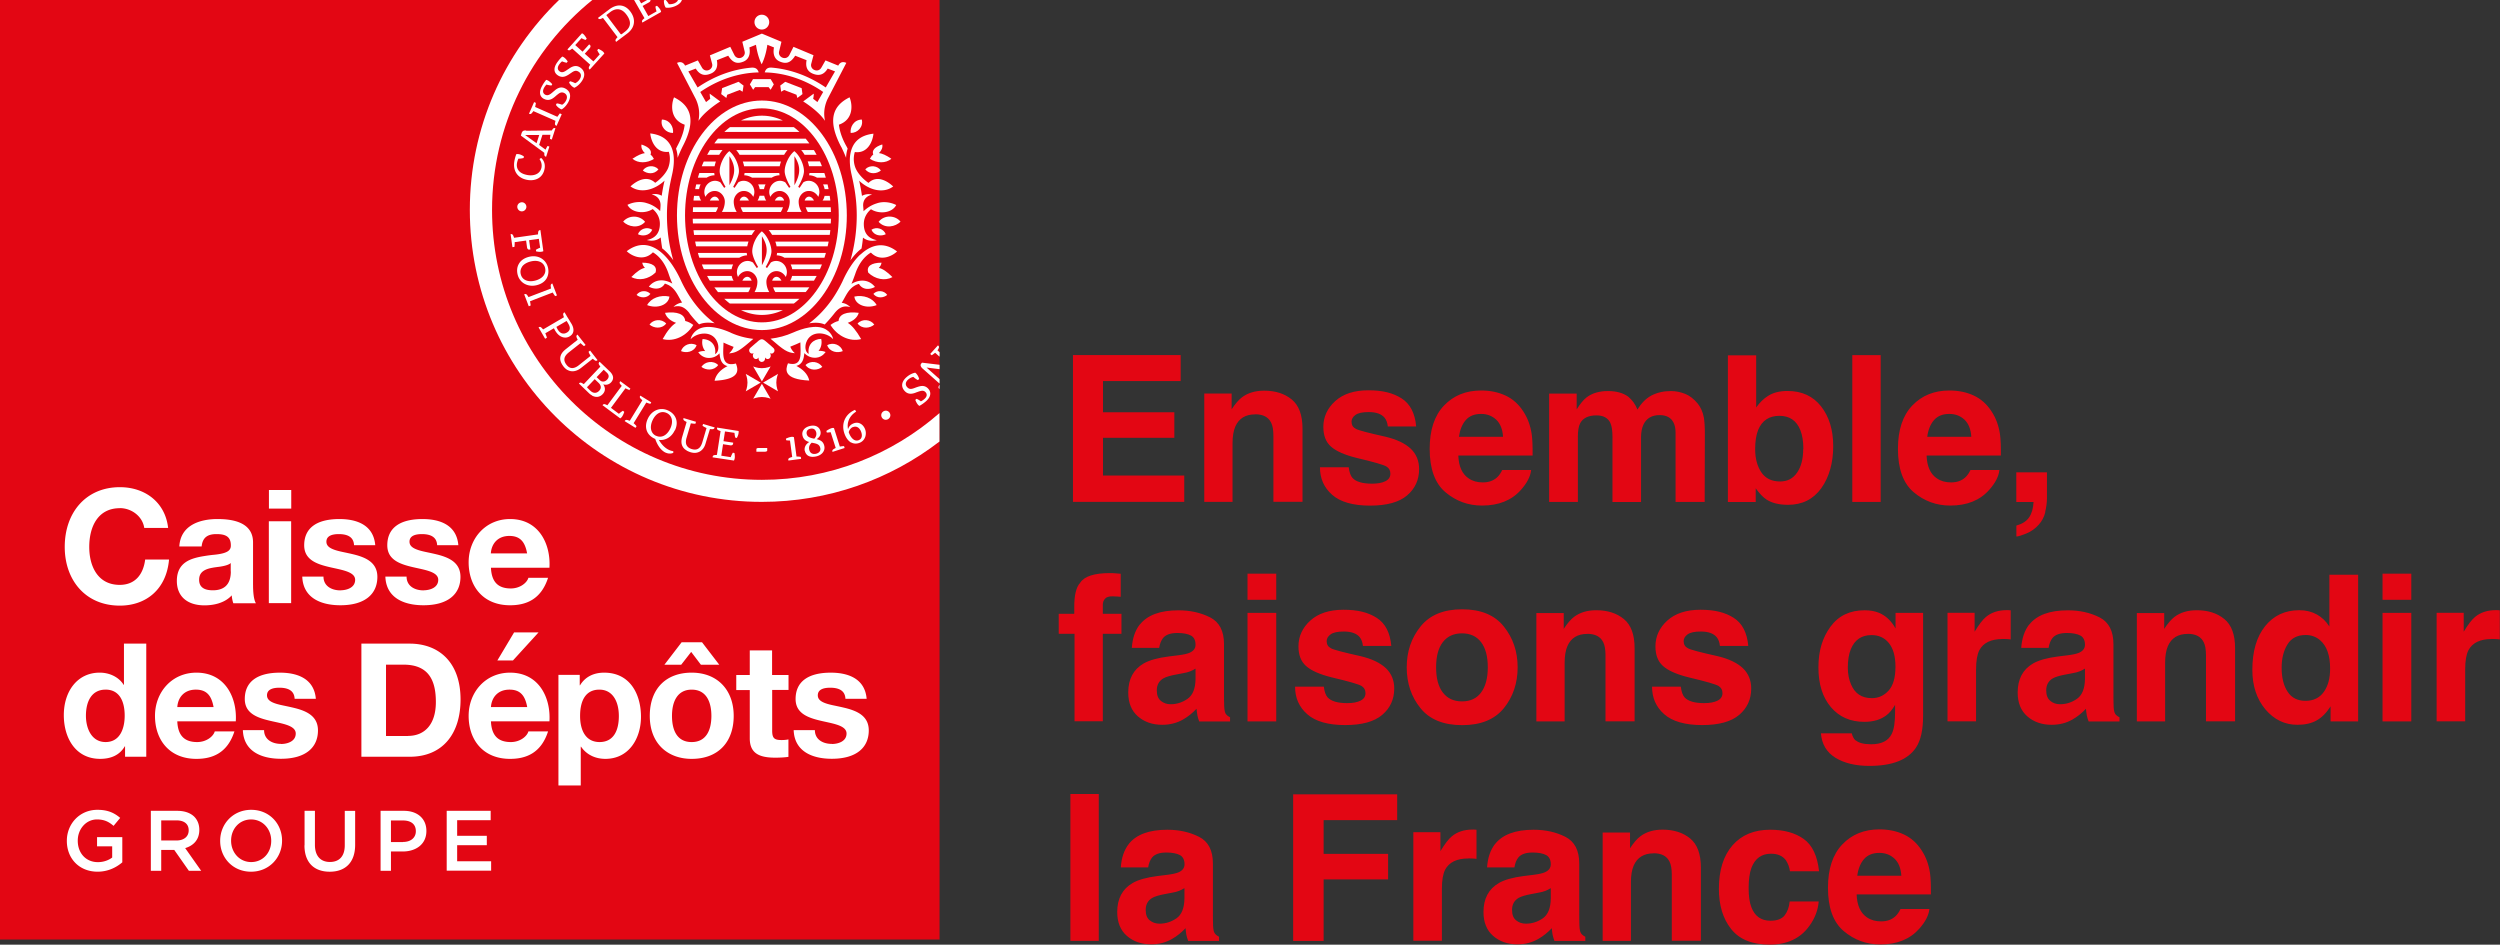 <svg xmlns="http://www.w3.org/2000/svg" width="217" height="82" fill="none" viewBox="0 0 217 82">
  <rect x="0" y="0" width="217" height="82" fill="#333333" stroke="none"/>
  <g clip-path="url(#clip0_3003_125836)">
    <path fill="#E30613" d="M101.932 37.999h-6.192v3.276h7.053v2.287h-9.659V30.819h9.348v2.255h-6.742v2.71h6.192v2.216ZM108.945 35.967c-.836 0-1.41.351-1.721 1.06-.159.375-.239.853-.239 1.435v5.101h-2.455V34.158h2.375v1.371c.319-.486.614-.829.901-1.044.51-.383 1.147-.574 1.928-.574.973 0 1.77.255 2.391.765.622.51.933 1.355.933 2.534v6.344h-2.527v-5.73c0-.494-.063-.877-.199-1.14-.239-.486-.701-.725-1.387-.725v.008ZM121.657 34.58c.741.47 1.164 1.283 1.267 2.439h-2.462c-.032-.319-.128-.566-.271-.749-.271-.335-.734-.502-1.387-.502-.534 0-.917.08-1.148.247-.231.167-.342.367-.342.59 0 .279.119.486.366.614.239.136 1.1.359 2.566.685.981.231 1.714.582 2.208 1.044.486.47.725 1.06.725 1.769 0 .932-.35 1.698-1.044 2.287-.693.59-1.769.885-3.219.885-1.451 0-2.575-.311-3.284-.94-.709-.622-1.06-1.419-1.06-2.391h2.495c.055.438.167.749.334.932.303.327.869.494 1.698.494.486 0 .868-.072 1.155-.215.287-.143.431-.359.431-.646 0-.287-.112-.486-.343-.63-.231-.143-1.084-.391-2.566-.741-1.068-.263-1.817-.598-2.256-.996-.438-.391-.653-.956-.653-1.698 0-.869.343-1.618 1.028-2.24.685-.622 1.642-.94 2.885-.94 1.243 0 2.136.231 2.877.701ZM132.902 40.805c-.063.558-.358 1.124-.876 1.706-.805.917-1.937 1.371-3.387 1.371-1.196 0-2.256-.383-3.172-1.156-.917-.773-1.371-2.032-1.371-3.77 0-1.634.414-2.885 1.243-3.754.829-.869 1.897-1.307 3.22-1.307.781 0 1.49.143 2.12.438.63.295 1.148.757 1.554 1.395.367.558.606 1.211.717 1.945.064.43.088 1.052.08 1.865h-6.448c.032.948.335 1.61.893 1.984.343.239.749.351 1.227.351.51 0 .917-.143 1.236-.43.175-.159.326-.375.454-.645h2.518l-.008.008Zm-2.438-2.893c-.04-.653-.239-1.148-.59-1.482-.359-.335-.797-.502-1.315-.502-.574 0-1.012.175-1.331.534-.311.359-.51.845-.59 1.45h3.826ZM139.796 36.74c-.207-.454-.614-.685-1.219-.685-.702 0-1.18.231-1.419.685-.135.263-.199.645-.199 1.156v5.674h-2.495V34.166h2.391v1.371c.303-.486.59-.837.861-1.044.478-.367 1.1-.55 1.857-.55.717 0 1.299.159 1.745.478.359.295.63.669.813 1.132.327-.55.725-.956 1.204-1.219.51-.263 1.076-.391 1.697-.391.415 0 .821.08 1.227.239.407.159.766.446 1.1.845.263.327.447.733.534 1.211.056.319.088.781.088 1.395l-.016 5.937h-2.526V37.569c0-.359-.056-.653-.176-.885-.215-.438-.621-.653-1.211-.653-.678 0-1.148.279-1.411.845-.135.303-.199.661-.199 1.084v5.611h-2.479v-5.611c0-.558-.055-.964-.175-1.219h.008ZM155.186 43.817c-.781 0-1.403-.159-1.873-.47-.279-.183-.59-.51-.917-.964v1.188h-2.415V30.843h2.455v4.527c.311-.438.654-.773 1.028-1.004.446-.287 1.004-.43 1.698-.43 1.235 0 2.207.446 2.909 1.339.701.893 1.052 2.048 1.052 3.459 0 1.411-.343 2.678-1.036 3.642-.694.964-1.658 1.442-2.893 1.442h-.008Zm1.347-4.822c0-.669-.088-1.219-.263-1.658-.327-.829-.933-1.243-1.818-1.243-.884 0-1.506.406-1.841 1.219-.175.43-.263.988-.263 1.674 0 .805.176 1.474.534 2.008.359.534.901.797 1.634.797.63 0 1.124-.255 1.475-.773.35-.51.526-1.188.526-2.024h.016ZM160.78 30.827h2.463v12.743h-2.463V30.827ZM173.548 40.805c-.064.558-.359 1.124-.877 1.706-.805.917-1.937 1.371-3.387 1.371-1.196 0-2.256-.383-3.172-1.156-.917-.773-1.371-2.032-1.371-3.77 0-1.634.415-2.885 1.243-3.754.829-.869 1.897-1.307 3.22-1.307.781 0 1.491.143 2.12.438.63.295 1.148.757 1.554 1.395.367.558.606 1.211.718 1.945.063.43.087 1.052.079 1.865h-6.447c.032.948.334 1.61.892 1.984.343.239.749.351 1.228.351.51 0 .916-.143 1.235-.43.175-.159.327-.375.454-.645h2.519l-.008.008Zm-2.439-2.893c-.04-.653-.239-1.148-.59-1.482-.358-.335-.797-.502-1.315-.502-.574 0-1.012.175-1.331.534-.311.359-.51.845-.589 1.45h3.825ZM177.533 44.447c-.104.43-.295.797-.582 1.108-.303.335-.662.59-1.076.757-.415.167-.693.255-.853.255v-.948c.494-.136.861-.367 1.092-.693.231-.327.367-.773.398-1.355h-1.498V40.996h2.662v2.232c0 .391-.056.805-.159 1.227l.016-.008ZM97.278 49.794v2.008c-.136-.016-.367-.032-.693-.04-.327-.008-.55.064-.677.215-.128.151-.183.319-.183.502v.797h1.618v1.737h-1.618v7.595h-2.455v-7.595h-1.371v-1.737h1.347v-.606c0-1.012.167-1.706.51-2.08.359-.566 1.219-.845 2.582-.845.159 0 .295 0 .422.016.128.008.303.024.518.04v-.008ZM98.936 54.218c.653-.829 1.769-1.243 3.355-1.243 1.028 0 1.944.207 2.749.614.797.406 1.204 1.179 1.204 2.319v4.319c0 .303 0 .661.016 1.092.016.327.063.542.143.653.08.112.199.207.367.287v.367h-2.678c-.072-.191-.128-.367-.159-.534-.032-.167-.048-.359-.072-.574-.343.367-.733.685-1.18.94-.534.303-1.131.454-1.801.454-.853 0-1.554-.247-2.112-.733-.558-.486-.837-1.179-.837-2.072 0-1.156.446-2 1.339-2.518.486-.279 1.212-.486 2.16-.606l.837-.104c.454-.056.781-.128.98-.215.351-.151.526-.383.526-.701 0-.383-.135-.654-.398-.797-.271-.143-.662-.223-1.18-.223-.582 0-.996.143-1.235.43-.175.215-.287.502-.343.861h-2.375c.056-.821.279-1.498.693-2.032v.016Zm1.833 6.623c.231.191.51.287.844.287.534 0 1.021-.159 1.467-.47.446-.311.677-.877.693-1.706v-.916c-.159.096-.311.175-.47.239-.159.064-.375.119-.654.167l-.549.104c-.518.096-.893.207-1.116.335-.383.223-.574.574-.574 1.044 0 .422.12.725.351.908l.008.008ZM110.778 49.794v2.271h-2.494v-2.271h2.494Zm0 3.403v9.42h-2.494v-9.42h2.494ZM119.497 53.628c.742.47 1.164 1.283 1.268 2.439h-2.463c-.032-.319-.128-.566-.271-.749-.271-.335-.733-.502-1.387-.502-.534 0-.916.08-1.147.247-.232.167-.343.367-.343.59 0 .279.119.486.367.614.239.136 1.099.359 2.566.685.98.231 1.713.582 2.207 1.044.487.47.726 1.06.726 1.769 0 .932-.351 1.698-1.044 2.287-.694.59-1.77.885-3.22.885-1.451 0-2.574-.311-3.284-.94-.709-.622-1.06-1.419-1.06-2.391h2.495c.056.438.167.749.335.932.302.327.868.494 1.697.494.486 0 .869-.072 1.156-.215.287-.143.43-.359.43-.645s-.111-.486-.343-.63c-.231-.143-1.083-.391-2.566-.741-1.068-.263-1.817-.598-2.255-.996-.439-.391-.654-.956-.654-1.698 0-.869.343-1.618 1.028-2.239.686-.622 1.642-.941 2.885-.941 1.244 0 2.136.231 2.877.701ZM130.535 54.385c.797.996 1.196 2.176 1.196 3.538s-.399 2.566-1.196 3.546c-.797.98-2 1.474-3.618 1.474-1.618 0-2.829-.494-3.618-1.474-.797-.98-1.195-2.168-1.195-3.546 0-1.379.398-2.542 1.195-3.538s2-1.498 3.618-1.498c1.618 0 2.829.502 3.618 1.498Zm-3.634.59c-.717 0-1.275.255-1.665.765-.391.51-.582 1.235-.582 2.184 0 .948.191 1.674.582 2.184.39.51.94.773 1.665.773.725 0 1.275-.255 1.658-.773.382-.51.582-1.243.582-2.184 0-.94-.192-1.674-.582-2.184-.391-.51-.94-.765-1.658-.765ZM137.772 55.023c-.837 0-1.411.351-1.722 1.06-.159.375-.239.853-.239 1.435v5.101h-2.454v-9.404h2.375v1.371c.318-.486.613-.829.9-1.044.51-.383 1.148-.574 1.929-.574.972 0 1.769.255 2.391.765.621.51.932 1.355.932 2.534v6.344h-2.526v-5.73c0-.494-.064-.877-.199-1.14-.239-.486-.702-.725-1.387-.725v.008ZM150.483 53.628c.742.47 1.164 1.283 1.268 2.439h-2.463c-.032-.319-.127-.566-.271-.749-.271-.335-.733-.502-1.387-.502-.534 0-.916.08-1.147.247-.231.167-.343.367-.343.59 0 .279.12.486.367.614.239.136 1.099.359 2.566.685.98.231 1.713.582 2.207 1.044.487.47.726 1.06.726 1.769 0 .932-.351 1.698-1.044 2.287-.694.59-1.77.885-3.22.885-1.451 0-2.574-.311-3.284-.94-.709-.622-1.06-1.419-1.06-2.391h2.495c.056.438.167.749.335.932.303.327.868.494 1.697.494.486 0 .869-.072 1.156-.215.287-.143.43-.359.43-.645s-.111-.486-.343-.63c-.231-.143-1.083-.391-2.566-.741-1.068-.263-1.817-.598-2.255-.996-.439-.391-.654-.956-.654-1.698 0-.869.343-1.618 1.028-2.239.686-.622 1.642-.941 2.885-.941 1.244 0 2.136.231 2.877.701ZM161.083 64.267c.263.223.709.335 1.339.335.885 0 1.482-.295 1.777-.893.199-.383.295-1.02.295-1.921v-.606c-.239.406-.486.709-.757.908-.494.375-1.124.566-1.913.566-1.211 0-2.176-.422-2.901-1.275-.725-.853-1.084-2-1.084-3.451 0-1.45.351-2.574 1.044-3.531.702-.956 1.69-1.427 2.965-1.427.47 0 .885.072 1.235.215.598.247 1.084.701 1.451 1.363v-1.355h2.391v8.942c0 1.219-.207 2.136-.614 2.749-.701 1.06-2.056 1.594-4.048 1.594-1.204 0-2.184-.239-2.949-.709-.765-.47-1.18-1.179-1.259-2.12h2.677c.072.287.184.494.335.622l.016-.008Zm-.414-4.862c.334.797.932 1.195 1.801 1.195.574 0 1.06-.215 1.458-.653.399-.438.598-1.132.598-2.08 0-.893-.191-1.57-.566-2.04-.375-.47-.885-.701-1.514-.701-.861 0-1.459.406-1.793 1.219-.176.43-.263.964-.263 1.602 0 .55.095 1.036.279 1.458ZM173.811 55.469c-.988 0-1.658.327-2.001.964-.191.367-.287.924-.287 1.674v4.503h-2.478v-9.42h2.351v1.642c.383-.63.709-1.06.996-1.291.462-.383 1.06-.582 1.801-.582h.12c.032 0 .103 0 .215.016v2.526c-.159-.016-.295-.032-.414-.032-.12 0-.224-.008-.295-.008l-.008.008ZM176.138 54.218c.653-.829 1.769-1.243 3.355-1.243 1.028 0 1.945.207 2.749.614.797.406 1.204 1.179 1.204 2.319v4.319c0 .303 0 .661.016 1.092.016.327.064.542.143.653.08.112.2.207.367.287v.367h-2.678c-.072-.191-.127-.367-.159-.534-.032-.167-.056-.359-.072-.574-.343.367-.733.685-1.18.94-.533.303-1.131.454-1.801.454-.852 0-1.554-.247-2.112-.733-.558-.486-.836-1.179-.836-2.072 0-1.156.446-2 1.338-2.518.487-.279 1.212-.486 2.16-.606l.837-.104c.454-.056.781-.128.98-.215.351-.151.526-.383.526-.701 0-.383-.135-.654-.398-.797-.271-.143-.662-.223-1.18-.223-.581 0-.996.143-1.235.43-.175.215-.287.502-.343.861h-2.375c.056-.821.279-1.498.694-2.032v.016Zm1.833 6.623c.231.191.51.287.845.287.533 0 1.02-.159 1.466-.47.446-.311.677-.877.693-1.706v-.916c-.159.096-.31.175-.47.239-.159.064-.374.119-.653.167l-.55.104c-.518.096-.893.207-1.116.335-.383.223-.574.574-.574 1.044 0 .422.12.725.359.908v.008ZM189.893 55.023c-.836 0-1.41.351-1.721 1.06-.159.375-.239.853-.239 1.435v5.101h-2.455v-9.404h2.375v1.371c.319-.486.614-.829.901-1.044.51-.383 1.147-.574 1.928-.574.973 0 1.77.255 2.391.765.622.51.933 1.355.933 2.534v6.344h-2.527v-5.73c0-.494-.063-.877-.199-1.14-.239-.486-.701-.725-1.387-.725v.008ZM204.685 49.89v12.727h-2.391v-1.307c-.35.558-.749.964-1.203 1.219-.446.255-1.012.383-1.674.383-1.1 0-2.024-.446-2.781-1.339-.749-.893-1.132-2.032-1.132-3.427 0-1.61.367-2.869 1.108-3.794.741-.924 1.729-1.387 2.973-1.387.573 0 1.076.128 1.522.374.446.247.805.598 1.084 1.044v-4.495h2.494Zm-6.639 8.073c0 .869.176 1.562.519 2.08.342.526.86.789 1.554.789.693 0 1.227-.263 1.594-.781.366-.518.541-1.188.541-2.016 0-1.156-.294-1.976-.876-2.471-.359-.303-.773-.446-1.243-.446-.718 0-1.252.271-1.586.821-.335.542-.503 1.219-.503 2.024ZM209.3 49.794v2.271h-2.495v-2.271h2.495Zm0 3.403v9.42h-2.495v-9.42h2.495ZM216.265 55.469c-.988 0-1.658.327-2 .964-.192.367-.287.924-.287 1.674v4.503h-2.479v-9.42h2.351v1.642c.383-.63.71-1.06.997-1.291.462-.383 1.059-.582 1.801-.582h.119c.032 0 .104 0 .215.016v2.526c-.159-.016-.294-.032-.414-.032s-.223-.008-.295-.008l-.008.008ZM92.91 68.922h2.463v12.743h-2.463V68.922ZM97.971 73.265c.653-.829 1.769-1.243 3.356-1.243 1.028 0 1.944.207 2.749.614.805.406 1.204 1.179 1.204 2.319v4.32c0 .303 0 .661.015 1.092.016.327.064.542.152.653.08.112.199.207.366.287v.367h-2.677c-.072-.191-.128-.367-.16-.534-.032-.167-.048-.359-.071-.574-.343.367-.734.685-1.18.94-.534.303-1.132.462-1.801.462-.853 0-1.554-.247-2.112-.733-.558-.486-.837-1.179-.837-2.072 0-1.156.446-2 1.339-2.518.486-.279 1.211-.486 2.16-.606l.837-.104c.454-.056.781-.128.98-.215.351-.151.526-.383.526-.701 0-.383-.136-.653-.399-.797-.271-.143-.661-.223-1.179-.223-.582 0-.996.143-1.235.43-.176.215-.287.502-.343.861h-2.375c.056-.821.279-1.498.693-2.032l-.008.008Zm1.833 6.623c.231.191.51.287.845.287.534 0 1.02-.159 1.467-.462.446-.311.677-.877.693-1.706v-.916c-.159.096-.311.175-.47.239-.16.064-.375.119-.654.167l-.55.104c-.518.096-.892.207-1.115.335-.383.223-.574.574-.574 1.044 0 .422.119.725.351.908h.008ZM121.282 71.185h-6.391v2.933h5.595v2.216h-5.595v5.34h-2.646V68.946h9.03v2.24h.007ZM127.443 74.516c-.988 0-1.658.327-2 .964-.192.367-.287.924-.287 1.674v4.503h-2.479v-9.42h2.351v1.642c.383-.63.71-1.06.997-1.291.462-.383 1.059-.582 1.801-.582h.119c.032 0 .104 0 .215.016v2.526c-.159-.016-.294-.032-.414-.032s-.223-.008-.295-.008l-.008.008ZM129.77 73.265c.654-.829 1.77-1.243 3.356-1.243 1.028 0 1.944.207 2.749.614.797.406 1.203 1.179 1.203 2.319v4.32c0 .303 0 .661.016 1.092.016.327.064.542.144.653.08.112.199.207.366.287v.367h-2.677c-.072-.191-.128-.367-.16-.534-.032-.167-.056-.359-.071-.574-.343.367-.734.685-1.18.94-.534.303-1.132.462-1.801.462-.853 0-1.554-.247-2.112-.733-.558-.486-.837-1.179-.837-2.072 0-1.156.446-2 1.339-2.518.486-.279 1.211-.486 2.16-.606l.837-.104c.454-.056.781-.128.98-.215.351-.151.526-.383.526-.701 0-.383-.136-.653-.399-.797-.271-.143-.661-.223-1.179-.223-.582 0-.996.143-1.235.43-.176.215-.287.502-.343.861h-2.375c.056-.821.279-1.498.693-2.032v.008Zm1.833 6.623c.231.191.51.287.845.287.534 0 1.02-.159 1.467-.462.446-.311.677-.877.693-1.706v-.916c-.16.096-.311.175-.47.239-.16.064-.375.119-.654.167l-.55.104c-.518.096-.892.207-1.116.335-.382.223-.573.574-.573 1.044 0 .422.119.725.358.908ZM143.526 74.07c-.837 0-1.411.359-1.722 1.06-.159.375-.239.853-.239 1.435v5.101h-2.454V72.261h2.375v1.371c.318-.486.613-.829.9-1.044.51-.383 1.148-.574 1.929-.574.972 0 1.769.255 2.391.765.621.51.932 1.355.932 2.534v6.344h-2.526v-5.73c0-.494-.064-.877-.199-1.14-.24-.486-.702-.725-1.387-.725v.008ZM157.895 75.624h-2.526c-.048-.351-.168-.669-.351-.948-.279-.383-.709-.574-1.291-.574-.829 0-1.395.414-1.706 1.235-.159.438-.239 1.02-.239 1.745 0 .725.08 1.251.239 1.666.295.781.845 1.171 1.658 1.171.574 0 .988-.159 1.227-.462.24-.311.391-.717.439-1.211h2.518c-.056.749-.327 1.458-.813 2.128-.773 1.076-1.912 1.618-3.435 1.618-1.522 0-2.63-.446-3.347-1.347-.717-.901-1.068-2.064-1.068-3.499 0-1.618.399-2.877 1.188-3.778.789-.9 1.881-1.347 3.267-1.347 1.18 0 2.152.263 2.901.797.749.534 1.196 1.466 1.339 2.813v-.008ZM167.475 78.9c-.064.558-.359 1.124-.877 1.706-.805.916-1.937 1.371-3.387 1.371-1.196 0-2.255-.383-3.172-1.156-.917-.773-1.371-2.024-1.371-3.77 0-1.634.415-2.885 1.243-3.754.829-.869 1.897-1.307 3.22-1.307.781 0 1.491.143 2.12.438.63.295 1.148.757 1.554 1.395.367.558.606 1.211.718 1.945.063.43.087 1.052.079 1.865h-6.447c.032.948.334 1.61.892 1.992.343.239.75.351 1.228.351.51 0 .916-.143 1.235-.43.175-.159.327-.374.454-.645h2.519-.008Zm-2.439-2.885c-.04-.653-.239-1.148-.59-1.482-.358-.335-.797-.502-1.315-.502-.574 0-1.012.175-1.331.534-.311.359-.51.845-.589 1.45h3.825ZM81.554 0H0v81.554h81.554V0Z"/>
    <path fill="#fff" d="M10.393 44.112c-1.825 0-2.646 1.506-2.646 3.371 0 1.634.717 3.284 2.646 3.284 1.315 0 2.04-.877 2.208-2.2h2.072c-.231 2.63-2.032 4.001-4.272 4.001-2.997 0-4.782-2.232-4.782-5.093 0-3.013 1.865-5.188 4.782-5.188 2.232 0 3.953 1.355 4.192 3.538h-2.072c-.143-.988-1.084-1.721-2.128-1.721M21.964 50.775v-3.698c0-1.849-1.992-2.024-3.092-2.024-1.498 0-3.204.518-3.307 2.383h1.937c.08-.821.566-1.076 1.283-1.076.677 0 1.251.143 1.251.964.024.47-.335.717-1.442.829-.279.024-.566.064-.861.112-1.132.183-2.383.518-2.383 2.16 0 1.379.948 2.12 2.399 2.12.741 0 1.737-.175 2.367-.869 0 .167.072.518.136.685h1.96c-.207-.335-.247-1.068-.247-1.586Zm-1.929-1.171c0 1.227-.677 1.634-1.562 1.634-.606 0-1.188-.175-1.188-.909 0-.494.239-.885 1.14-1.044.151-.032.311-.048.462-.072.367-.04.948-.143 1.14-.343v.733h.008ZM23.343 42.534h1.937v1.61h-1.937v-1.61Zm1.929 9.819h-1.937v-7.109h1.937v7.109ZM29.559 51.237c.51 0 1.267-.207 1.267-.909 0-.167-.064-.303-.183-.422-.685-.661-2.909-.534-3.817-1.474-.263-.263-.422-.622-.422-1.1 0-1.474 1.044-2.279 3.06-2.279 1.323 0 2.949.399 3.108 2.271h-1.841c-.032-.749-.622-.964-1.323-.964-.486 0-1.076.104-1.076.661 0 .47.486.693 1.387.885.263.056.534.112.805.175 1.108.255 2.232.669 2.232 1.992 0 1.458-1.036 2.463-3.212 2.463-1.761 0-3.244-.685-3.307-2.486h1.841c0 .789.661 1.195 1.482 1.195M24.403 64.578c.51 0 1.267-.207 1.267-.908 0-.167-.064-.303-.183-.422-.685-.661-2.901-.534-3.817-1.474-.263-.263-.422-.622-.422-1.1 0-1.474 1.044-2.287 3.06-2.287 1.323 0 2.949.406 3.108 2.271h-1.841c-.032-.749-.622-.964-1.323-.964-.486 0-1.076.104-1.076.661 0 .47.486.693 1.387.877.263.056.534.112.805.175 1.108.255 2.232.669 2.232 1.992 0 1.458-1.036 2.463-3.212 2.463-1.761 0-3.244-.685-3.307-2.486h1.841c0 .789.669 1.195 1.482 1.195M72.213 64.578c.51 0 1.267-.207 1.267-.908 0-.167-.064-.303-.183-.422-.685-.661-2.901-.534-3.817-1.474-.263-.263-.422-.622-.422-1.1 0-1.474 1.044-2.287 3.06-2.287 1.323 0 2.949.406 3.108 2.271h-1.841c-.032-.749-.622-.964-1.323-.964-.486 0-1.076.104-1.076.661 0 .47.486.693 1.387.877.263.056.534.112.805.175 1.108.255 2.232.669 2.232 1.992 0 1.458-1.036 2.463-3.212 2.463-1.761 0-3.244-.685-3.307-2.486h1.841c0 .789.661 1.195 1.482 1.195M36.772 51.237c.51 0 1.267-.207 1.267-.909 0-.167-.064-.303-.183-.422-.685-.661-2.901-.534-3.817-1.474-.263-.263-.422-.622-.422-1.1 0-1.474 1.044-2.279 3.06-2.279 1.323 0 2.949.399 3.108 2.271h-1.841c-.032-.749-.622-.964-1.323-.964-.486 0-1.076.104-1.076.661 0 .47.486.693 1.387.885.263.056.534.112.805.175 1.108.255 2.232.669 2.232 1.992 0 1.458-1.036 2.463-3.212 2.463-1.761 0-3.244-.685-3.307-2.486h1.841c0 .789.661 1.195 1.482 1.195M44.343 51.078c.781 0 1.395-.478 1.522-.924h1.706c-.606 1.889-1.921 2.383-3.299 2.383-2.335 0-3.594-1.642-3.594-3.73s1.49-3.754 3.594-3.754c2.542 0 3.546 2.224 3.419 4.224h-5.077c.056 1.299.677 1.801 1.729 1.801Zm-.128-4.559c-1.012 0-1.554.677-1.61 1.514h3.148c-.183-1.004-.606-1.514-1.538-1.514ZM17.119 64.411c.781 0 1.395-.478 1.522-.924h1.706c-.606 1.889-1.921 2.383-3.3 2.383-2.335 0-3.594-1.642-3.594-3.73 0-2.088 1.49-3.754 3.594-3.754 2.542 0 3.546 2.224 3.419 4.224h-5.077c.056 1.299.677 1.801 1.729 1.801Zm-.119-4.551c-1.012 0-1.554.677-1.61 1.514h3.148c-.183-1.004-.606-1.514-1.538-1.514ZM10.831 64.785c-.454.773-1.219 1.084-2.136 1.084-2.152 0-3.156-1.833-3.156-3.794 0-2.072 1.179-3.69 3.116-3.69.821 0 1.642.359 2.08 1.06h.024v-3.578h1.937v9.819h-1.841v-.909h-.024v.008ZM9.165 59.86c-1.195 0-1.706.996-1.706 2.271 0 1.076.478 2.279 1.706 2.279 1.227 0 1.658-1.132 1.658-2.295 0-1.164-.406-2.256-1.658-2.256ZM35.561 55.867c2.463 0 4.415 1.546 4.415 4.854 0 2.941-1.53 4.965-4.415 4.965h-4.192v-9.819h4.192Zm-.151 8.01c1.458 0 2.423-1.004 2.423-2.941 0-1.801-.566-3.244-2.805-3.244h-1.522v6.192h1.905v-.008ZM44.343 64.411c.781 0 1.395-.478 1.522-.924h1.706c-.606 1.889-1.921 2.383-3.299 2.383-2.335 0-3.594-1.642-3.594-3.73 0-2.088 1.49-3.754 3.594-3.754 2.542 0 3.546 2.224 3.419 4.224h-5.077c.056 1.299.677 1.801 1.729 1.801Zm-.119-4.551c-1.012 0-1.554.677-1.61 1.514h3.148c-.183-1.004-.606-1.514-1.538-1.514ZM44.622 54.895l-1.45 2.431h1.355l2.216-2.431h-2.12ZM50.321 58.577v.909h.024c.478-.789 1.251-1.1 2.096-1.1 2.295 0 3.196 1.937 3.196 3.825s-1.044 3.658-3.092 3.658c-.909 0-1.658-.391-2.112-1.06h-.024v3.371h-1.937v-9.604h1.849Zm3.395 3.578c0-1.299-.558-2.295-1.69-2.295-1.132 0-1.674.861-1.674 2.295 0 1.235.486 2.255 1.69 2.255s1.674-.98 1.674-2.255ZM60.035 58.386c2.248 0 3.65 1.514 3.65 3.754 0 2.24-1.315 3.73-3.65 3.73-2.072 0-3.634-1.323-3.634-3.73 0-2.407 1.458-3.754 3.634-3.754Zm.901-2.638 1.498 1.953h-1.594l-.845-1.116-.869 1.116h-1.458l1.498-1.953h1.769Zm-.901 8.663c1.299 0 1.714-1.092 1.714-2.271 0-1.084-.359-2.279-1.714-2.279-1.203 0-1.706.988-1.706 2.279 0 1.291.47 2.271 1.706 2.271ZM68.444 58.577v1.307h-1.419v3.523c0 .654.167.829.813.829.207 0 .422-.016.598-.056v1.514c-.343.056-.821.072-1.132.072-1.291 0-2.224-.303-2.224-1.674v-4.192h-1.172v-1.307h1.172v-2.136h1.937v2.136h1.419l.008-.016ZM5.802 72.994v-.016c0-1.458 1.1-2.686 2.654-2.686.893 0 1.45.255 1.976.701l-.574.693c-.399-.343-.789-.558-1.442-.558-.948 0-1.666.837-1.666 1.833v.016c0 1.068.701 1.857 1.745 1.857.486 0 .924-.159 1.243-.399v-.972H8.424v-.797h2.192v2.184c-.51.438-1.235.813-2.144.813-1.61 0-2.67-1.156-2.67-2.67ZM13.094 70.38h2.295c.645 0 1.156.191 1.482.518.271.279.43.669.43 1.124v.016c0 .853-.51 1.363-1.227 1.578l1.387 1.968h-1.068l-1.267-1.809h-1.132v1.809h-.901v-5.204Zm2.224 2.574c.645 0 1.06-.343 1.06-.869v-.016c0-.558-.398-.861-1.068-.861h-1.315v1.745h1.323ZM19.111 72.994v-.016c0-1.458 1.116-2.686 2.694-2.686s2.678 1.211 2.678 2.67v.016c0 1.458-1.116 2.686-2.694 2.686s-2.678-1.211-2.678-2.67Zm4.431 0v-.016c0-1.012-.725-1.849-1.745-1.849-1.02 0-1.737.821-1.737 1.833v.016c0 1.012.725 1.849 1.745 1.849 1.02 0 1.737-.821 1.737-1.833ZM26.436 73.369v-2.989h.9v2.957c0 .964.494 1.482 1.299 1.482s1.291-.486 1.291-1.45v-2.989h.901v2.949c0 1.554-.869 2.335-2.208 2.335-1.339 0-2.192-.781-2.192-2.287M33.034 70.38h2.024c1.196 0 1.953.693 1.953 1.737v.016c0 1.164-.924 1.777-2.056 1.777H33.935v1.674h-.901v-5.204Zm1.953 2.702c.685 0 1.108-.383 1.108-.924v-.016c0-.606-.43-.924-1.108-.924h-1.052v1.873h1.052v-.008ZM38.773 70.38h3.817v.813H39.681v1.355h2.574v.813H39.681v1.395h2.949v.821h-3.857v-5.196ZM59.852 27.209a9.684 9.684 0 0 0 .829.948c.319-.143.765-.199 1.355-.096-.749-.558-1.435-1.267-2.032-2.136-.319-.462-.606-.964-.861-1.498-.47-1.036-1.004-1.817-1.562-2.351-.877-.829-1.984-1.188-3.18-.271.446.43 1.482.909 2.271.096.542.319 1.06.94 1.363 1.865.096.287.207.574.327.853-.741-.446-1.546-.375-2.04.263.335.191 1.036.343 1.387-.263.088.016.271.104.311.12.637.343.821.948 1.187 1.522-.271.04-.526.159-.749.374.566-.167.988.024 1.395.558M58.059 13.19c.183.614.032 1.132-.056 1.371-.191.486-.677.996-1.132 1.307-.733-.701-1.65-.151-2.144.311.861.638 2.08.327 2.957-.502-.104.43-.183.869-.247 1.315-.247-.143-.55-.191-.877-.112.494.112.805.462.773.996 0 .064-.024.374-.032.446-.247-.255-.646-.542-1.148-.685-.478-.167-1.124-.136-1.69.143.383.725 1.522.805 2.192.367.287.239.622.654.622 1.283 0 .725-.327 1.243-1.132 1.403.502.128.901.032 1.204-.223.032.319.08.637.128.948.335.255.653.598.964 1.028-.359-1.235-.55-2.558-.55-3.913 0-1.498.255-2.67.454-3.554.151-.677.183-1.259.104-1.745-.191-1.179-.988-1.674-2.008-1.793.064.677.51 1.737 1.618 1.594M58.681 12.903c.08.239.128.502.136.797.128-.327.271-.646.422-.956 1.235-2.335.717-3.578-.733-4.296-.271.653-.343 1.937.924 2.375-.048.454-.215 1.052-.598 1.777-.056.104-.104.207-.151.303Z"/>
    <path fill="#fff" d="M58.418 11.54c.064-.494-.255-1.14-.964-1.164-.159.63.367 1.179.964 1.164ZM66.029 33.21l-1.299-.757s.151.335.151.757-.151.757-.151.757l1.299-.757ZM66.132 33.313l-.757 1.299s.335-.151.757-.151.757.151.757.151l-.757-1.299ZM66.236 33.21l1.299.757s-.151-.335-.151-.757.151-.757.151-.757l-1.299.757ZM65.375 31.807l.757 1.299.757-1.299s-.335.151-.757.151-.757-.151-.757-.151ZM60.179 28.205c-.239-.175-.47-.295-.701-.343-.048-.59-.693-.845-1.753-.709.119.406.486.709.956.869-.367.223-.749.669-1.164 1.411 1.004.263 2.08-.271 2.662-1.227ZM58.107 25.742c-.789-.167-1.594.119-1.937.741.877.343 1.857-.008 1.937-.741ZM56.896 23.67c.183-.55-.263-.869-1.148-.869.024.167.104.319.231.446-.319.064-.693.311-1.179.797.653.367 1.506.183 2.096-.383M56.76 13.796c-.08-.159-.175-.287-.295-.375.143-.343-.135-.669-.781-.877-.056.263.064.534.287.749-.271.032-.614.183-1.076.486.486.414 1.259.399 1.865.016ZM62.339 31.687c-.438-.438-1.164-.303-1.458.159.374.295 1.076.367 1.458-.159ZM57.151 14.696c-.399-.422-1.076-.319-1.355.104.343.287.988.383 1.355-.104ZM55.373 20.331c.391.199 1.012.143 1.243-.391-.47-.303-1.076-.064-1.243.391Z"/>
    <path fill="#fff" d="M56.377 28.173c.359.311 1.044.422 1.45-.088-.414-.454-1.14-.359-1.45.088ZM60.466 29.966c-.542-.311-1.195 0-1.355.51.438.191 1.132.096 1.355-.51ZM56.457 25.511c-.351-.374-.948-.287-1.203.088.303.255.869.335 1.203-.088ZM55.995 19.255c-.51-.63-1.466-.566-1.905-.016.446.446 1.339.645 1.905.016ZM67.192 30.556c.072-.136.032-.279-.088-.375-.088-.08-.279-.263-.709-.614-.072-.056-.167-.119-.271-.119-.104 0-.199.064-.271.119-.422.351-.614.542-.709.614-.112.096-.159.239-.08.375.072.135.231.175.351.096-.135.215-.04.406.072.478.128.08.287.032.359-.104-.04.247.128.391.279.391.151 0 .319-.143.279-.391.08.135.231.183.359.104.112-.072.207-.263.072-.478.12.08.279.04.351-.096"/>
    <path fill="#fff" d="M63.423 28.874c-.733-.327-2.024-.765-2.837-.279-.311.183-.566.494-.638.853.55-.606 1.937-.813 2.335.311.112.311.12.797-.215.98.128-.805-.391-1.291-1.084-1.307-.088.367 0 .773.231 1.044-.223-.024-.438.024-.606.096 0 0 .279.454.829.494.399.032.765-.12 1.012-.399.056.502.151.956.701 1.116-.55.263-1.004.693-1.124 1.267 2.279-.112 2.056-.972 1.849-1.498-1.339.351-1.084-.948-1.076-1.817.112.056.502.231.877.374-.088.223-.215.406-.399.566.669-.056.948-.255 2.112-1.259-.677-.08-1.339-.255-1.961-.534M74.684 22.084c-.566.534-1.1 1.315-1.562 2.351-.255.526-.542 1.028-.861 1.498-.598.861-1.283 1.578-2.032 2.136.59-.104 1.028-.048 1.355.096.287-.295.566-.614.829-.948.406-.534.829-.725 1.395-.558-.223-.223-.478-.343-.749-.375.367-.574.55-1.179 1.188-1.522.04-.024.223-.104.311-.12.351.606 1.052.462 1.387.263-.494-.637-1.299-.709-2.04-.263.119-.279.223-.566.327-.853.303-.924.829-1.554 1.363-1.865.781.813 1.817.335 2.271-.096-1.188-.916-2.295-.558-3.18.271M73.807 13.389c-.08.486-.048 1.076.104 1.745.199.885.454 2.056.454 3.554 0 1.355-.191 2.678-.55 3.913.311-.43.63-.773.964-1.028.056-.311.096-.63.128-.948.303.247.709.343 1.204.223-.805-.159-1.132-.677-1.132-1.403 0-.622.335-1.036.622-1.283.677.438 1.817.359 2.192-.367-.558-.279-1.203-.319-1.69-.143-.502.151-.893.438-1.148.685 0-.08-.024-.383-.032-.446-.032-.534.279-.885.773-.996-.327-.088-.622-.032-.877.104-.064-.446-.143-.885-.247-1.315.877.829 2.096 1.14 2.957.502-.494-.47-1.411-1.02-2.144-.311-.454-.311-.94-.821-1.132-1.307-.096-.239-.239-.757-.056-1.371 1.108.151 1.554-.909 1.618-1.594-1.028.119-1.817.614-2.008 1.793M73.018 12.743c.151.311.295.63.422.956.008-.295.056-.558.136-.797a3.632 3.632 0 0 0-.159-.303c-.391-.725-.55-1.323-.598-1.777 1.267-.438 1.195-1.721.924-2.375-1.45.717-1.96 1.961-.733 4.296"/>
    <path fill="#fff" d="M73.839 11.54c.598.016 1.124-.534.964-1.164-.709.024-1.028.669-.964 1.164ZM74.54 27.153c-1.068-.136-1.714.128-1.753.709-.231.048-.462.167-.701.343.582.956 1.658 1.49 2.662 1.227-.422-.741-.805-1.188-1.164-1.411.478-.159.845-.462.956-.869ZM74.158 25.742c.08.733 1.06 1.084 1.937.741-.343-.622-1.148-.908-1.937-.741ZM76.286 23.247c.128-.128.207-.279.231-.446-.893 0-1.339.319-1.148.869.59.566 1.45.741 2.096.383-.486-.486-.861-.733-1.179-.797M76.581 12.536c-.637.207-.932.526-.781.877-.119.088-.215.215-.295.375.614.391 1.379.406 1.865-.008-.454-.311-.805-.462-1.076-.494.223-.215.343-.486.287-.749ZM71.376 31.847c-.295-.462-1.012-.598-1.458-.159.383.534 1.076.462 1.458.159ZM75.106 14.696c.375.478 1.012.391 1.355.104-.287-.422-.964-.518-1.355-.104ZM76.883 20.331c-.167-.454-.773-.693-1.243-.391.231.534.853.59 1.243.391Z"/>
    <path fill="#fff" d="M75.887 28.173c-.311-.446-1.036-.542-1.45-.088.406.51 1.092.406 1.45.088ZM71.799 29.966c.223.606.909.701 1.355.51-.159-.518-.813-.821-1.355-.51ZM77.011 25.599c-.255-.375-.853-.462-1.203-.088.335.43.901.343 1.203.088ZM76.262 19.255c.574.63 1.458.43 1.905-.016-.446-.558-1.403-.622-1.905.016Z"/>
    <path fill="#fff" d="M72.317 29.44c-.064-.359-.327-.669-.638-.853-.821-.478-2.096-.048-2.837.279-.63.279-1.283.454-1.96.534 1.164 1.004 1.442 1.204 2.112 1.259-.183-.159-.311-.343-.399-.566.374-.143.757-.319.877-.375 0 .877.263 2.168-1.076 1.817-.215.526-.43 1.387 1.849 1.498-.119-.566-.582-1.004-1.124-1.267.55-.159.645-.606.701-1.116.255.279.614.43 1.012.399.55-.04.829-.494.829-.494-.167-.072-.383-.119-.614-.096.231-.271.319-.669.231-1.044-.693.016-1.211.51-1.084 1.307-.335-.183-.327-.669-.223-.98.391-1.124 1.785-.916 2.335-.311M73.504 18.697c0-5.499-3.299-9.97-7.372-9.97-4.072 0-7.372 4.471-7.372 9.97 0 5.499 3.299 9.954 7.372 9.954 4.073 0 7.372-4.463 7.372-9.954Zm-7.372 9.285c-3.674 0-6.671-4.168-6.671-9.285 0-5.117 2.997-9.293 6.671-9.293 3.674 0 6.671 4.168 6.671 9.293s-2.997 9.285-6.671 9.285Z"/>
    <path fill="#fff" d="M66.132 10.042c-.622 0-1.235.143-1.809.414h3.626c-.582-.271-1.187-.414-1.809-.414M68.906 11.038H63.359a5.823 5.823 0 0 0-.486.414h6.519a5.838 5.838 0 0 0-.486-.414ZM69.934 12.034h-7.611a4.375 4.375 0 0 0-.319.414h8.249c-.104-.143-.215-.279-.319-.414ZM60.131 18.984c0 .135.008.271.016.414h11.963c.008-.136.016-.271.016-.414H60.131ZM63.351 26.348h5.555a5.838 5.838 0 0 0 .486-.414h-6.527c.159.151.319.287.486.414ZM66.132 27.336c.622 0 1.235-.143 1.817-.414h-3.626c.582.271 1.188.414 1.809.414ZM62.721 13.023h-1.1a18.847 18.847 0 0 0-.239.414h1.044c.088-.143.183-.287.295-.414ZM69.838 13.437h1.044c-.08-.136-.151-.279-.239-.414h-1.1c.112.128.207.263.295.414ZM62.148 14.019h-1.06a6.385 6.385 0 0 0-.175.414h1.116c.024-.136.064-.271.112-.414M70.229 14.425h1.116c-.056-.136-.112-.279-.175-.414h-1.06c.048.143.088.279.112.414M62.028 15.214c-.016-.064-.024-.136-.032-.199h-1.291c-.048.135-.088.271-.128.406h.765c.199-.128.438-.199.685-.207ZM70.229 15.214c.247.008.486.088.685.207h.765c-.04-.136-.08-.279-.128-.406h-1.291c0 .064-.016.135-.032.199ZM60.817 16.003h-.383c-.032.136-.064.271-.088.414h.335a1.489 1.489 0 0 1 .135-.414ZM71.584 16.418h.335a7.663 7.663 0 0 0-.088-.414h-.391c.064.128.112.263.136.414M60.793 17.294c-.048-.096-.08-.199-.104-.295h-.446c-.016.136-.04.271-.048.406h.669s-.056-.072-.072-.112ZM71.464 17.294a.335.335 0 0 1-.072.112h.677c-.016-.136-.032-.279-.048-.406h-.446c-.024.096-.056.199-.104.295M68.356 13.023h-4.455c.112.128.207.263.295.414h3.865c.088-.143.183-.287.295-.414ZM67.79 14.019h-3.315c.048.143.088.279.112.414h3.092c.024-.136.064-.271.112-.414ZM67.671 15.214c-.016-.064-.024-.136-.032-.199h-3.013c0 .064-.016.135-.032.199.247.008.486.088.685.207h1.706c.199-.128.438-.199.685-.207ZM66.316 16.418a1.489 1.489 0 0 1 .136-.414h-.645c.064.128.112.263.135.414h.375ZM66.507 17.406c-.064-.08-.128-.231-.175-.414h-.406c-.04.183-.112.335-.175.414h.757ZM65.543 19.98h-5.348c.016.136.032.271.048.414h5.005c.088-.143.183-.287.295-.414ZM67.017 20.386h5.005c.016-.135.04-.271.048-.414h-5.348c.112.128.207.263.295.414ZM64.969 20.968h-4.63c.024.136.056.279.088.414h4.431c.032-.136.064-.271.112-.414ZM67.407 21.383h4.431c.032-.136.064-.271.088-.414h-4.63c.048.143.088.279.112.414ZM64.849 22.164c-.016-.072-.024-.136-.032-.207h-4.24c.04.135.08.279.128.414h3.467c.199-.12.43-.199.677-.207ZM67.415 22.164c.247.008.478.08.677.207h3.467c.048-.136.088-.271.128-.414h-4.24c0 .064-.016.135-.032.207ZM63.638 22.953h-2.718c.056.136.112.279.175.414h2.407a1.488 1.488 0 0 1 .136-.414ZM68.762 23.367h2.407a6.52 6.52 0 0 0 .175-.414H68.627c.064.128.112.263.135.414ZM64.435 24.363h.805c-.04-.159-.175-.335-.375-.335-.199 0-.343.159-.43.335ZM67.025 24.363h.805c-.088-.175-.231-.335-.43-.335-.199 0-.335.175-.375.335ZM61.614 17.406h.805c-.04-.159-.175-.335-.375-.335-.199 0-.343.159-.43.335ZM64.578 17.071c-.199 0-.335.175-.375.335h.805c-.088-.175-.231-.335-.43-.335ZM70.221 17.071c-.199 0-.335.175-.375.335h.805c-.088-.175-.231-.335-.43-.335ZM67.686 17.071c-.199 0-.343.159-.43.335h.805c-.04-.159-.175-.335-.374-.335ZM63.51 23.949h-2.136c.072.136.151.279.239.414h2.072c-.08-.08-.151-.311-.175-.414ZM68.579 24.363h2.072a19.324 19.324 0 0 0 .239-.414h-2.136c-.024.104-.096.327-.175.414Z"/>
    <path fill="#fff" d="M64.578 16.577c.351 0 .645.215.805.51.056-.128.096-.263.096-.414 0-.542-.414-.98-.932-.98a.848.848 0 0 0-.462.136l-.327.478-.119-.088s.502-.845.502-1.363c0-.518-.335-1.323-.837-1.737-.502.414-.837 1.203-.837 1.737 0 .534.51 1.363.51 1.363l-.119.088-.327-.478c-.136-.08-.295-.136-.462-.136-.51 0-.932.438-.932.98 0 .151.04.287.096.414.159-.303.454-.51.805-.51.526 0 .877.494.877.916 0 .183-.032.343-.072.486-.048.167-.112.303-.183.414h1.283c-.064-.112-.136-.247-.183-.406-.04-.143-.072-.311-.072-.494 0-.43.351-.916.877-.916m-1.251-3.021c.582.908.518 1.57 0 2.518v-2.518ZM70.221 16.577c.351 0 .645.215.805.51.056-.128.096-.263.096-.414 0-.542-.414-.98-.932-.98a.848.848 0 0 0-.462.136l-.327.478-.119-.088s.502-.845.502-1.363c0-.518-.327-1.323-.837-1.737-.502.414-.837 1.203-.837 1.737 0 .534.502 1.363.502 1.363l-.119.088-.327-.478c-.136-.08-.295-.136-.462-.136-.51 0-.932.438-.932.98 0 .151.04.287.096.414.159-.303.454-.51.805-.51.526 0 .877.494.877.916 0 .183-.032.343-.072.486-.048.167-.112.303-.183.414h1.283c-.064-.112-.136-.247-.183-.406-.04-.143-.072-.311-.072-.494 0-.43.351-.916.877-.916m-1.243-3.021c.582.908.518 1.57 0 2.518v-2.518ZM66.132 20.076c-.502.414-.837 1.203-.837 1.737s.51 1.363.51 1.363l-.12.088-.327-.478c-.136-.08-.295-.136-.462-.136-.51 0-.932.438-.932.98 0 .151.04.287.096.414.159-.303.454-.51.805-.51.526 0 .877.494.877.916 0 .383-.128.693-.247.9h1.275c-.119-.207-.247-.51-.247-.9 0-.43.351-.916.877-.916.351 0 .646.215.805.51.056-.128.096-.263.096-.414 0-.542-.414-.98-.932-.98a.848.848 0 0 0-.462.136l-.327.478-.12-.088s.502-.845.502-1.363-.335-1.323-.837-1.737m.008 2.949V20.506c.582.908.518 1.57 0 2.518Z"/>
    <path fill="#fff" d="M65.152 24.945h-3.148c.104.143.215.279.319.414h2.63c.072-.112.136-.247.191-.414M67.304 25.352h2.63c.112-.136.215-.263.319-.414h-3.148c.056.167.12.303.191.414M66.77 1.921c0-.351-.287-.646-.645-.646s-.638.287-.638.646.287.645.638.645c.351 0 .645-.287.645-.645ZM66.714 7.563l.175.231.279-.47-.271-.454h-1.538l-.271.454.287.47.167-.231h1.171ZM64.204 7.81l.255.151.08-.534-.438-.327-1.419.55-.08.518.446.335.072-.279 1.084-.414ZM69.137 8.225l.072.279.446-.335-.072-.518-1.427-.55-.43.327.08.534.255-.151 1.076.414ZM62.331 17.988h-2.176c-.008.136-.016.271-.016.414h2c.072-.112.135-.247.191-.414ZM70.125 18.402h2c0-.136-.008-.271-.016-.414H69.926c.056.167.128.303.191.414M67.774 18.402c.072-.112.135-.247.191-.414h-3.674c.056.167.128.303.191.414h3.292Z"/>
    <path fill="#fff" d="m70.643 4.806-1.769-.741-.359.717c-.143.263-.399.303-.598.223-.191-.072-.359-.279-.287-.55l.199-.829-1.698-.709-1.698.709.199.829c.072.271-.104.478-.287.55-.191.08-.454.04-.598-.223l-.359-.717-1.769.741.191.725c.072.271-.104.478-.287.55-.191.08-.454.04-.598-.223l-.351-.614-1.108.454c-.215-.414-.558-.303-.701-.239l1.634 3.148c.438.964.255 1.658.231 1.881.518-.797 1.69-1.562 1.889-1.682l-.916-.677c0 .119.016.303.048.446l-.367.287-.502-.877c1.506-1.044 3.284-1.666 5.077-1.698-.08-.215-.191-.446-.638-.414-1.618.143-3.196.717-4.67 1.722l-.805-1.395.645-.247c.359.582.789.645 1.283.446.486-.191.661-.582.55-1.172l.988-.391c.414.677.829.709 1.307.518.478-.191.638-.653.526-1.235 0 0 .279-.112.574-.231.159 1.084.494 1.69.494 1.69s.343-.606.494-1.69c.303.119.574.231.574.231-.112.59.048 1.044.534 1.235.47.191.885.159 1.307-.518l.988.391c-.112.59.072.98.55 1.171.494.199.932.136 1.283-.446l.637.247-.805 1.395c-1.474-1.004-3.052-1.578-4.67-1.722-.438-.04-.558.191-.63.414 1.793.032 3.57.653 5.077 1.698l-.502.877-.367-.287c.032-.143.056-.327.048-.446l-.916.677c.199.119 1.371.885 1.889 1.682-.024-.223-.215-.916.223-1.881l1.634-3.148c-.143-.064-.486-.183-.701.239l-1.108-.454-.351.614c-.143.263-.399.303-.598.223-.191-.072-.359-.279-.287-.55l.191-.725h.032ZM44.901 17.948c0 .215.175.399.391.399.215 0 .391-.175.399-.391 0-.215-.175-.399-.391-.399s-.399.175-.399.391ZM44.335 20.323h-.016l.159 1.116v.016l.175-.024v-.016c.016-.096.024-.239.024-.399l.988-.135.08.582c.016.143.096.183.151.207l.143-.016-.112-.805.845-.12.112.773c-.136.048-.239.104-.359.175h-.008l.016.143h.008c.096.024.303.056.438.032.08-.008.136-.024.175-.048h.008l-.255-1.833h-.016c-.159.024-.183.096-.191.375l-2.08.295c-.088-.271-.136-.335-.287-.319ZM45.531 24.634s.016 0 .016.008c.311.167.685.207 1.068.104.391-.104.685-.311.845-.606.151-.279.183-.606.096-.948-.088-.343-.303-.614-.59-.781 0 0-.016 0-.016-.008-.303-.167-.677-.207-1.06-.104-.391.104-.693.311-.853.606-.159.271-.191.598-.104.941s.303.622.598.789Zm-.215-1.49c.143-.199.391-.351.709-.438.319-.088.614-.08.837.016.032.016.056.024.088.04.175.104.303.263.359.478.064.239.024.47-.119.669-.143.199-.391.351-.701.438-.319.088-.614.08-.837-.016-.231-.096-.383-.271-.446-.518-.064-.239-.024-.47.119-.669M48.177 25.702h.008l.159-.056-.399-1.036h-.016c-.143.064-.151.151-.096.43l-1.96.749c-.143-.247-.207-.303-.359-.247h-.016l.399 1.044.159-.064v-.016c0-.104-.032-.247-.048-.359l1.968-.757c.056.096.136.223.199.295M48.83 29.265c.207.064.422.048.606-.064.199-.112.311-.271.335-.462.024-.191-.032-.406-.167-.638a5.284 5.284 0 0 1-.159-.263l-.199-.319-.239-.406h-.016c-.135.088-.136.167-.04.422l-1.809 1.06c-.183-.215-.255-.263-.383-.183h-.016l.566.98v.016l.159-.088v-.016c-.016-.08-.064-.199-.136-.375l.749-.438c.239.518.534.709.749.773Zm.343-1.411c.056.072.136.207.175.279.088.159.128.295.104.422-.024.119-.104.231-.247.311-.104.064-.263.119-.438.064-.183-.064-.343-.247-.47-.558l.877-.51v-.008ZM49.253 32.11c.351.199.773.143 1.164-.159l1.036-.813c.215.191.287.223.406.128h.016l-.653-.837-.136.104c.032.104.112.247.175.359l-1.012.805c-.43.343-.789.335-1.068-.024-.311-.391-.247-.733.191-1.084l1.02-.805c.096.088.215.199.295.255h.008l.136-.096-.701-.893h-.016c-.119.104-.104.183.032.438l-1.036.821c-.303.239-.454.478-.478.741-.024.247.08.502.295.781.096.119.207.215.327.287M51.381 34.333c.343.191.677.151.94-.128.231-.247.247-.542.04-.845.247.08.494.024.677-.167.191-.207.327-.534-.128-.972l-.861-.821-.016.016c-.112.12-.08.191.08.406l-1.442 1.522c-.231-.151-.303-.175-.414-.064v.016l.853.821c.088.088.183.159.279.207m1.012-2.232.263.247c.215.199.223.414.024.622-.143.151-.391.247-.614.048l-.287-.271.614-.645Zm-1.395 1.466.614-.646.319.303c.255.239.279.494.064.709-.223.231-.502.231-.749 0l-.247-.239c-.056-.048-.056-.088 0-.136M54.6 33.871h.016l.104-.136-.861-.637h-.024c-.096.128-.064.191.136.391l-1.251 1.69c-.247-.128-.319-.135-.414-.016v.016l1.522 1.132h.016c.048-.032.104-.08.143-.136.088-.119.167-.319.199-.422l-.112-.096h-.008a2.091 2.091 0 0 0-.343.263l-.693-.518 1.259-1.698c.096.048.231.112.327.143M56.425 35.067h.016l.088-.143-.932-.574h-.024c-.08.136-.032.207.183.391l-1.092 1.785c-.271-.104-.351-.112-.438.016v.016l.924.574h.016l.088-.136c-.064-.088-.175-.191-.255-.263l1.1-1.793c.104.04.239.088.343.112M58.585 37.354c.175-.367.199-.725.08-1.036-.112-.295-.343-.534-.669-.685-.677-.319-1.419-.024-1.761.701-.175.367-.207.725-.096 1.044.104.295.335.534.653.685.032.016.064.032.08.032.183.542.47.948.813 1.148a.378.378 0 0 0 .08.04c.311.143.566.08.669.024h.008v-.143h-.016s-.024 0-.032-.008a1.365 1.365 0 0 1-.343-.112c-.319-.151-.614-.438-.861-.861.566.072 1.108-.247 1.371-.821m-1.61.47c-.231-.104-.374-.287-.43-.526-.056-.239-.016-.526.119-.821.287-.614.757-.853 1.227-.638.024.008.048.024.064.032.414.239.518.741.255 1.307-.287.606-.773.861-1.235.638M59.597 39.107c.104.056.223.112.359.151.295.088.566.064.797-.072.231-.136.398-.367.486-.677l.383-1.267c.287.032.359.016.406-.128v-.016l-.988-.295h-.016l-.048.159h.008c.08.064.223.136.343.191l-.367 1.243c-.08.255-.183.438-.335.534-.151.104-.335.119-.558.056-.255-.072-.406-.199-.486-.375-.064-.159-.064-.367.016-.622l.367-1.243c.128.016.287.04.391.032h.008l.048-.167-1.068-.319h-.016v.008c-.04.151.016.199.271.327l-.375 1.267c-.112.367-.096.653.04.885.072.128.183.231.335.319M63.757 37.593c.008.151.032.263.064.391l.136.032c.056-.096.136-.287.151-.422.008-.08.016-.136 0-.183l-1.849-.295h-.016v.016c-.024.159.04.199.303.287l-.319 2.072c-.279 0-.351.032-.375.191v.016l1.849.279h.008v-.008c.032-.048.048-.119.064-.191.024-.143 0-.351-.024-.454l-.136-.032c-.072.112-.128.231-.183.391l-.821-.128.151-.996.622.096c.143.024.207-.04.239-.088l.024-.143-.845-.128.128-.845.813.119.016.024ZM65.654 38.964v.247h.606c.207 0 .271 0 .335-.088v-.239h-.614c-.207 0-.271 0-.335.088M68.436 39.96v.016l1.084-.143h.016l-.024-.175h-.016c-.072-.016-.191-.032-.359-.032l-.223-1.666-.008-.016c-.056-.024-.128-.032-.215-.024-.183.024-.391.112-.462.151h-.008l.016.143h.016c.08.016.175.024.319.024l.191 1.427c-.279.08-.359.128-.335.279M69.862 39.139c.04.175.128.311.263.406.008 0 .016.016.032.016.175.104.414.119.693.056.494-.112.789-.486.701-.9-.08-.375-.311-.51-.669-.598.199-.128.406-.343.335-.685-.072-.303-.343-.582-.901-.462-.239.056-.43.159-.55.319-.112.143-.151.327-.112.502.08.375.343.51.59.574-.303.183-.454.47-.391.773m.167-1.474c-.024-.12 0-.223.056-.303.056-.072.151-.128.271-.151.112-.024.215-.016.303.032.008 0 .016.008.024.016.088.056.143.159.175.279.04.191-.008.367-.159.534h-.048c-.327-.072-.566-.136-.622-.414m.43.765.159.032c.343.064.526.151.59.43.056.239-.096.438-.375.502-.303.064-.518-.064-.582-.351-.064-.287.064-.47.207-.606M72.253 39.211v.016l1.044-.335h.016l-.048-.167h-.016c-.072 0-.191.008-.351.04l-.51-1.61h-.008a.341.341 0 0 0-.215.016c-.175.056-.367.183-.43.231h-.008l.04.143h.016c.08 0 .175-.008.319-.032l.438 1.371c-.263.128-.327.191-.279.335M73.863 38.398l.032.016c.223.112.478.12.733.016.231-.096.398-.279.478-.518.072-.223.064-.478-.032-.693-.088-.207-.231-.367-.406-.454-.191-.096-.399-.096-.614 0-.303.128-.406.359-.446.502-.119-.614.136-1.179.693-1.53h.016l-.096-.159h-.016c-.885.383-1.235 1.267-.869 2.16.128.311.311.542.526.669m.175-1.331c.151-.064.287-.056.414.016.112.064.215.191.279.351.072.175.096.335.064.47-.032.136-.112.231-.239.287-.128.056-.255.056-.374 0-.016 0-.032-.016-.048-.024-.287-.159-.438-.582-.462-.653.024-.159.159-.367.359-.454M76.883 36.437c.215 0 .399-.175.399-.391 0-.215-.175-.399-.391-.399s-.399.175-.399.391.175.399.391.399ZM44.83 13.373h-.008v.008c-.048.088-.143.399-.175.614-.112.638.112 1.164.598 1.435.143.088.319.143.51.183.789.143 1.387-.239 1.514-.964.096-.518-.167-.829-.287-.932h-.008c-.032.008-.112.056-.136.088h-.008l.016.032c.064.104.215.343.159.685-.048.263-.191.462-.422.582-.215.112-.502.143-.805.088-.343-.064-.59-.183-.749-.375-.151-.183-.199-.406-.151-.677.032-.167.088-.303.119-.367.223 0 .383-.04.446-.056h.008l.024-.143h-.008c-.088-.064-.263-.159-.43-.191-.056-.008-.143-.016-.199-.008M45.658 11.325c-.175 0-.311 0-.391.255l-.056.191 2.04 1.498c-.016.183 0 .263.08.311.016.008.032.016.056.024h.016l.279-.869v-.016l-.159-.048c-.064.112-.128.231-.167.319l-.558-.406.287-.885h.693a3.142 3.142 0 0 0-.04.343v.016l.159.056.311-.972v-.016h-.008c-.135-.04-.191.016-.303.199l-2.216.024h-.008l-.016-.024Zm.916 1.108-.996-.717h1.227l-.231.717ZM46.519 8.934l-.159-.072-.438.996v.016h.008c.143.064.207 0 .367-.231l1.921.845c-.072.279-.072.367.08.43h.016l.438-.988v-.016l-.151-.072h-.008c-.064.088-.151.207-.215.295l-1.929-.853c.024-.104.056-.255.064-.351v-.016l.008.016ZM47.459 7.348c.135.04.319.072.406.072h.008l.064-.12h-.008c-.191-.215-.359-.335-.51-.367h-.008c-.048.056-.199.231-.367.542-.271.494-.215.893.151 1.1h.008c.263.143.526.128.781-.04.119-.08.183-.136.263-.207.048-.04.096-.088.175-.143.183-.151.351-.223.582-.096.223.128.271.383.119.653-.096.183-.239.303-.335.351-.12-.048-.303-.104-.454-.119h-.008l-.072.128c.08.119.207.247.351.327.048.032.104.056.151.064.08-.04.343-.215.566-.614.279-.51.199-.932-.223-1.179 0 0-.008 0-.016-.008-.319-.175-.614-.119-.948.175a.583.583 0 0 1-.088.072c-.088.08-.143.128-.239.199-.183.135-.335.159-.486.08-.207-.119-.239-.327-.096-.598a1.298 1.298 0 0 1 .215-.287M48.806 4.917h-.008c-.056.048-.223.207-.43.494-.327.462-.319.869.032 1.116.247.175.51.191.781.048a1.808 1.808 0 0 0 .287-.175c.048-.032.112-.072.191-.128.207-.135.367-.183.59-.032.104.072.167.175.175.287.008.119-.032.247-.128.383-.119.167-.271.271-.375.311-.112-.064-.287-.136-.438-.167h-.008l-.08.112c.08.151.223.327.383.414.024.016.048.024.072.04.08-.032.367-.175.63-.542.343-.478.303-.916-.096-1.203-.295-.207-.598-.191-.964.064-.032.024-.064.048-.096.064-.096.064-.159.112-.255.167-.199.12-.351.128-.494.024-.199-.143-.207-.359-.032-.606.096-.136.191-.223.247-.263.128.056.311.112.399.119h.008l.08-.112c-.159-.239-.319-.374-.462-.422M50.464 3.307c.128.072.231.12.359.159h.008l.096-.104c-.048-.104-.159-.271-.255-.367-.056-.056-.112-.088-.151-.104h-.008l-1.251 1.387v.024c.119.112.191.08.406-.088l1.562 1.403c-.143.231-.167.311-.048.414h.016l1.259-1.387c-.024-.064-.072-.119-.119-.167-.112-.096-.295-.191-.391-.231h-.008l-.096.104c.048.128.119.239.215.367l-.55.614-.749-.669.422-.47c.096-.112.08-.191.064-.247l-.104-.096-.574.637-.637-.574.55-.606M53.468 3.626v.016l.988-.741c.335-.255.526-.566.566-.909.04-.335-.072-.677-.311-.996-.47-.622-1.148-.693-1.825-.183l-.98.741v.016c.104.127.183.112.43-.016l1.267 1.674c-.191.199-.223.271-.128.399m-.845-2.319.343-.263c.51-.383 1.004-.311 1.395.215.215.287.319.542.311.781-.008.263-.151.494-.43.709l-.263.199c-.056.04-.088.04-.136-.016L52.632 1.315v-.008ZM55.74 1.953v.016l1.634-.925h.008v-.016a.56.56 0 0 0-.064-.183c-.072-.128-.215-.279-.295-.343h-.008l-.12.064c.008.136.04.263.096.422l-.717.406-.494-.877.55-.311c.128-.072.135-.151.135-.207h-.295l-.518.295L55.485 0h-.446l.901 1.578c-.215.175-.255.239-.175.383M58.84.032c-.056.104-.159.191-.303.255-.191.08-.375.088-.478.072-.064-.104-.167-.255-.271-.359h-.088l-.072.032c-.008.191.032.462.159.63.088.016.406.048.821-.128.255-.112.446-.255.542-.438.016-.032.032-.064.04-.104h-.351v.032M81.426 29.982h-.016l-.669.741.128.112h.008c.088-.056.199-.143.295-.215l.383.343v-.391l-.183-.159c.151-.239.175-.319.056-.422M81.53 33.752l.016.016v-.016l.008-.367c-.112.191-.128.271-.024.367ZM81.554 31.663l-1.514-.183h-.008l-.056.064c-.072.08-.088.167-.04.263.04.088.119.167.199.231l1.419 1.259v-.391l-1.132-1.004 1.132.143v-.383ZM79.92 34.828c-.112-.088-.279-.183-.359-.207h-.008l-.104.088c.104.271.223.446.351.518h.016c.064-.04.263-.143.534-.375.43-.367.518-.765.239-1.092-.199-.231-.446-.303-.749-.231-.136.032-.215.064-.319.096a2.716 2.716 0 0 1-.215.08c-.231.08-.406.088-.574-.112-.175-.199-.136-.454.112-.661.159-.136.327-.199.438-.215.096.088.247.207.383.271h.008l.112-.088c-.048-.191-.175-.43-.343-.55-.088.016-.399.08-.741.375-.215.183-.343.383-.383.582-.04.215.024.422.191.614.239.271.534.327.956.167.04-.016.072-.032.104-.04.112-.04.175-.064.287-.096.223-.064.367-.04.486.096.159.183.119.398-.12.598-.128.112-.239.167-.303.199"/>
    <path fill="#fff" d="M81.554 35.848c-4.12 3.61-9.516 5.802-15.421 5.802-12.935 0-23.423-10.488-23.423-23.423 0-7.364 3.395-13.931 8.703-18.227h-2.893c-4.766 4.606-7.739 11.07-7.739 18.219 0 13.995 11.349 25.344 25.343 25.344 5.802 0 11.15-1.953 15.421-5.236v-2.487l.008.008Z"/>
  </g>
  <defs>
    <clipPath id="clip0_3003_125836">
      <path fill="#fff" d="M0 0h216.974v82H0z"/>
    </clipPath>
  </defs>
</svg>
